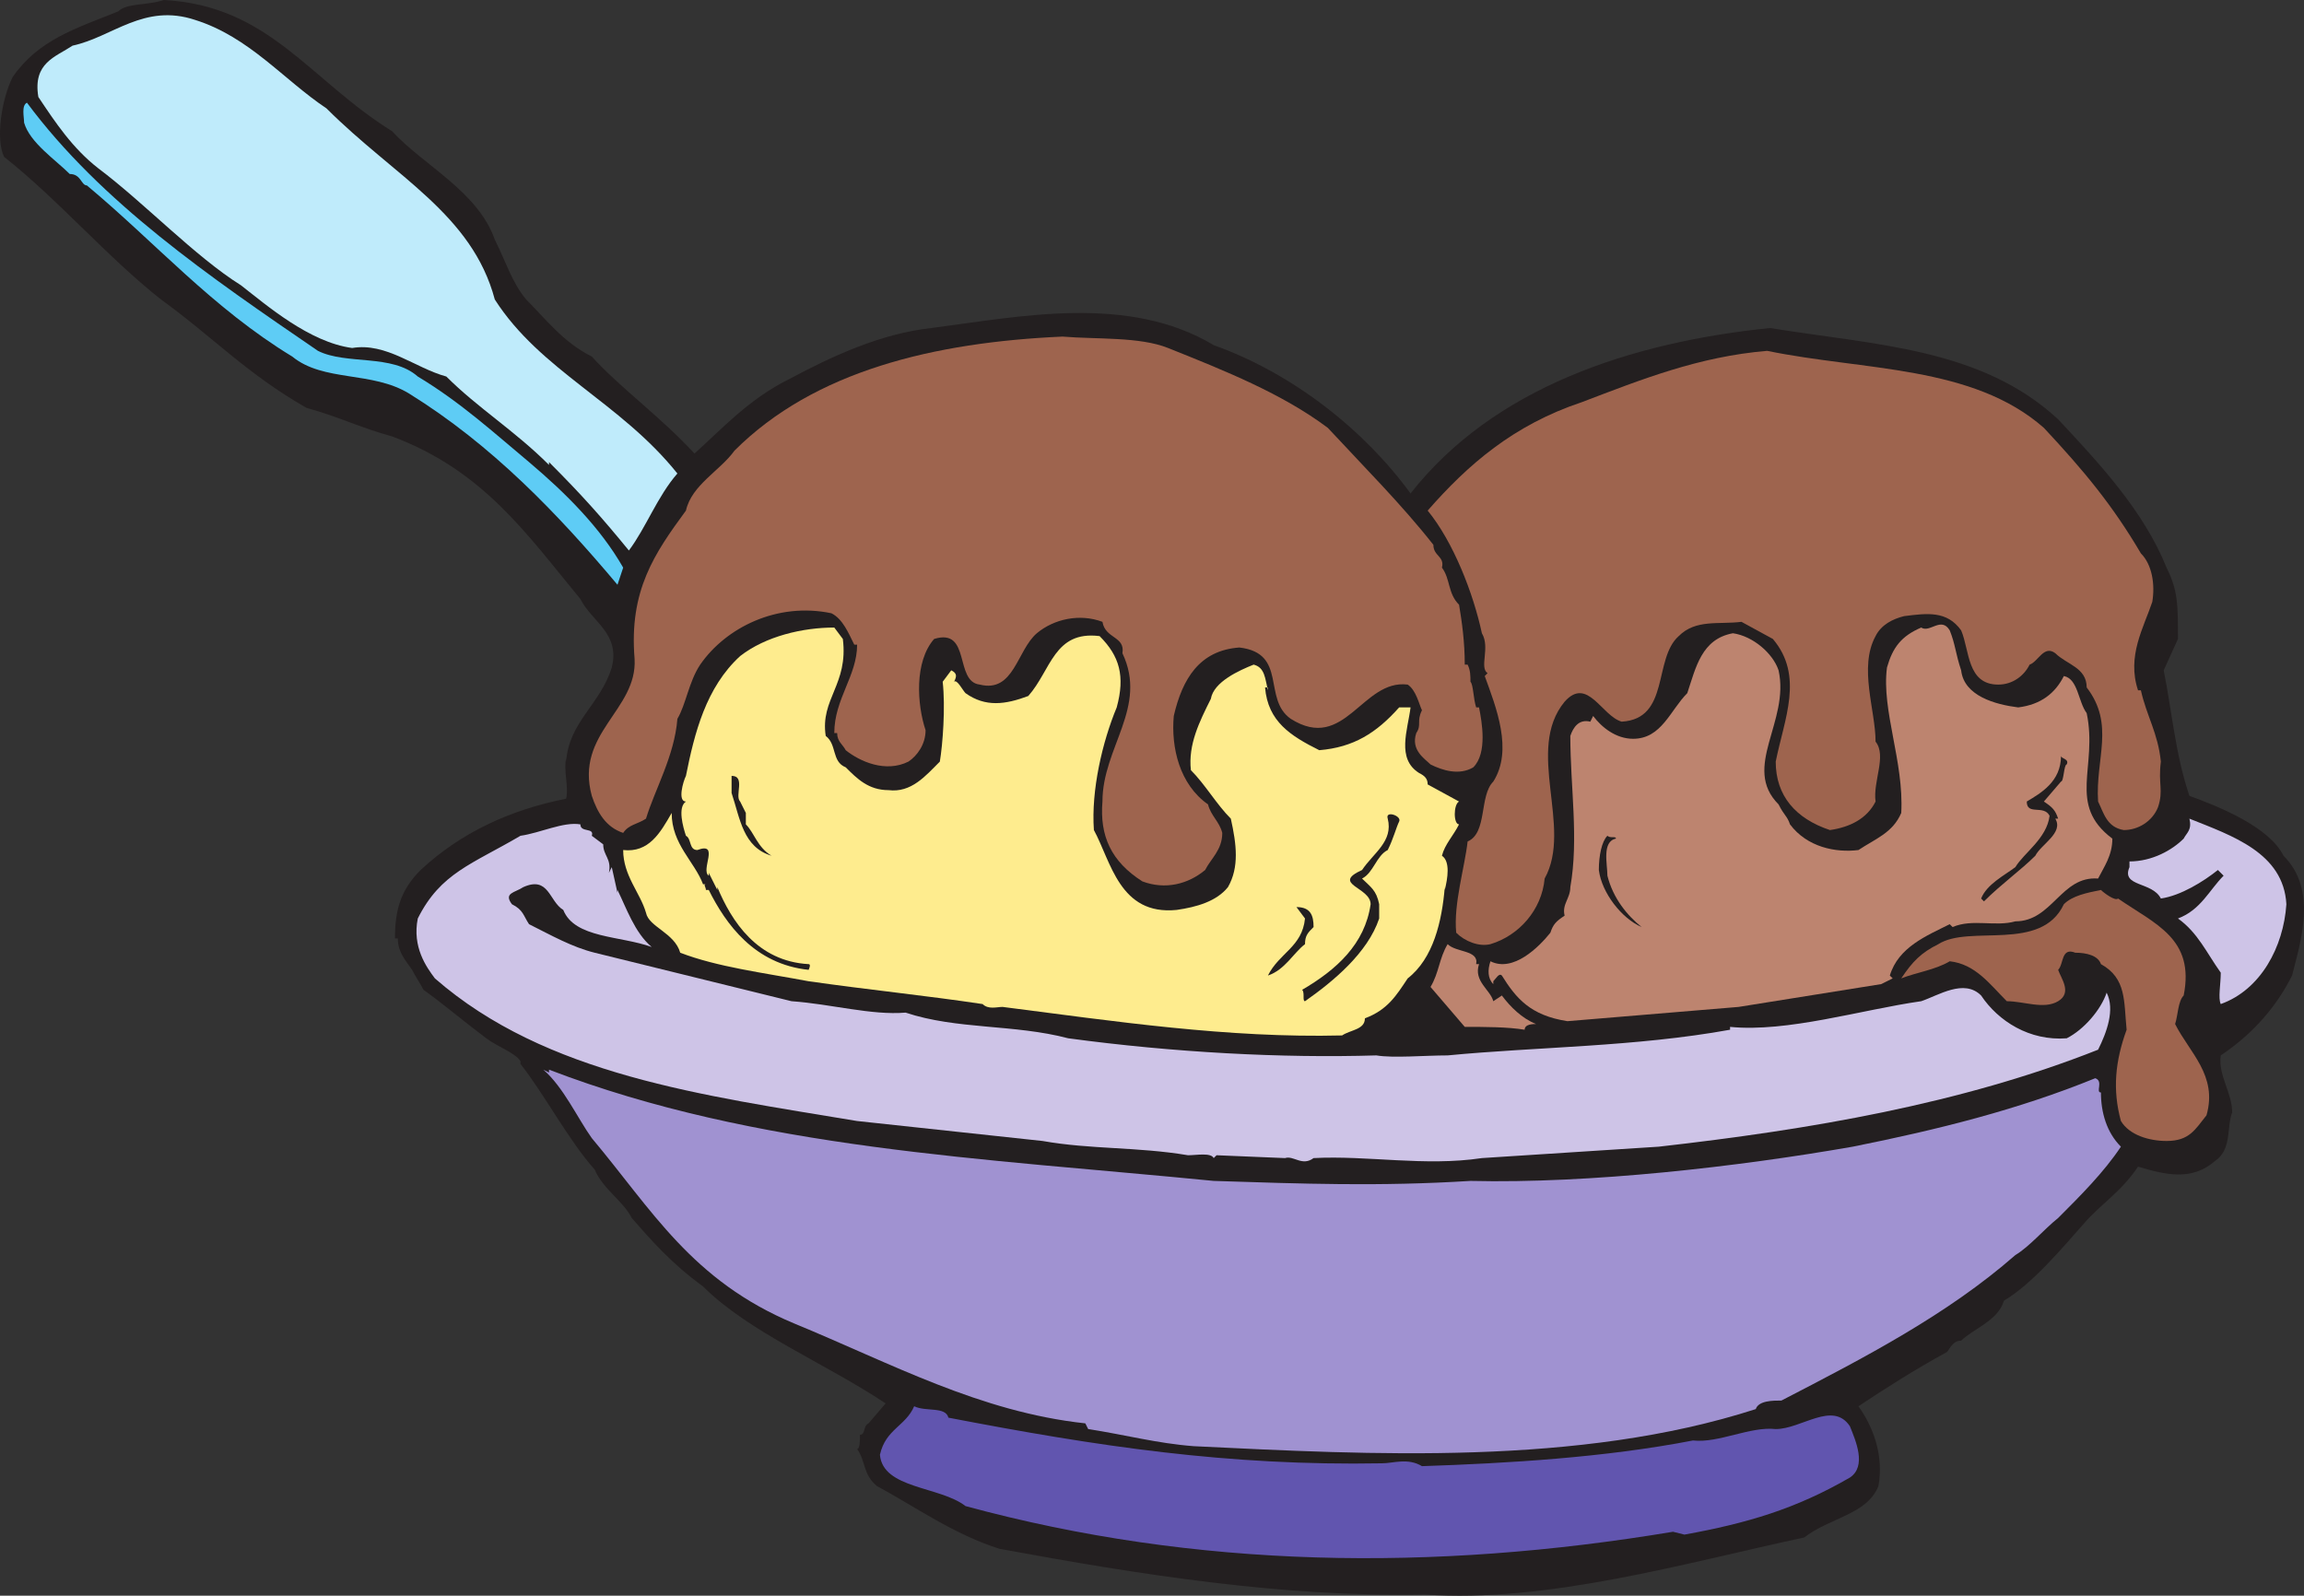 <svg xmlns="http://www.w3.org/2000/svg" width="605.717" height="419.56"><rect width="100%" height="100%" fill="#333333" stroke="none"/><path fill="#231f20" fill-rule="evenodd" d="M103.083 34.5c8.25 9 22.5 15.75 27 28.5 3 6 4.5 11.25 8.25 15.75 5.25 5.25 9.75 11.25 17.25 15 7.5 8.25 18 15.75 27 25.5 7.5-6.75 14.25-14.25 24.75-19.5 11.25-6 24-12 37.5-13.5 23.25-3 51.75-9 74.25 4.5 21 7.5 39.75 22.5 51.75 39 21.75-27.75 57.75-39.75 94.5-43.5 27.75 4.5 55.5 5.25 75.75 24 10.5 11.25 22.5 24 28.5 39 3 6 3 9.75 3 18.75l-3.75 8.25c2.25 11.25 3 21.75 6.75 33 8.25 3 21 8.25 24.75 15.75 9 9 4.5 22.5 2.25 31.5-3.75 7.5-9.75 15-18.75 21-.75 5.25 3 9.75 3 15-1.5 3.75 0 9.75-4.5 12.75-6 5.25-12.75 3.75-20.25 1.5-4.5 6.75-9.75 9.75-14.25 15-6 6.75-13.5 15.75-21 20.25-1.5 5.25-8.25 7.5-11.25 10.5-2.25 0-3 2.25-3.75 3-8.25 4.5-16.5 9.75-23.25 14.25 3.75 5.25 6.75 12.75 5.25 21-3 7.5-12.75 8.25-19.5 13.5-31.5 6.75-67.5 17.25-99.75 15-37.5.75-75-5.25-111.75-12-12-3.75-22.5-11.25-32.25-16.5-3.75-3-3-6.75-5.25-9.75.75 0 .75-2.25.75-3.75 1.5 0 .75-2.25 2.25-3l4.5-5.25c-15.75-10.5-36-18.75-48-30.75-8.25-6-13.5-12-18.75-18-2.25-4.5-7.5-7.5-9.75-12.75-6.75-7.5-13.5-20.25-19.5-27.75V279c-1.5-2.25-6-3.75-9-6-6-4.5-11.25-9-16.5-12.75-.75-1.5-2.25-3.75-3-5.25-1.5-2.25-3.75-4.5-3.75-8.25h-.75c0-7.5 1.5-12.75 6.75-18 10.5-9.75 23.25-15.75 38.25-18.75.75-3-.75-7.5 0-10.5v.75c.75-10.5 9-15 12-24.75 2.25-9-5.25-12-8.25-18-14.25-17.25-25.5-33.75-49.5-42.75-8.25-2.25-14.25-5.25-22.5-7.5-15.75-9-24.75-18.75-38.25-28.5-14.25-11.25-27-26.25-41.25-37.5-2.25-4.5-.75-15 2.25-21C10.083 10.5 19.833 7.5 31.083 3c2.25-2.25 7.5-1.5 12-3 27.75 1.5 38.25 21 60 34.5"/><path fill="#bfebfb" fill-rule="evenodd" d="M85.833 28.5c18 18 38.25 27.75 44.25 50.25 12 18.75 33 27 48 45.75-5.25 6-8.25 14.25-12.75 20.25-6.75-8.25-12-14.25-21-23.25v.75c-9-9-18.75-15-27-23.25-8.25-2.25-15.75-9-24.75-7.5-11.25-1.5-22.5-11.25-29.25-16.5-12-7.5-25.5-21.75-37.5-30.75-6.75-5.25-11.25-12-15.75-18.75-1.5-9 4.5-10.5 9-13.5 10.5-2.25 18.75-11.25 32.25-6.75 14.25 4.5 23.25 15.75 34.5 23.25"/><path fill="#5eccf5" fill-rule="evenodd" d="M83.583 92.25c7.5 3.75 19.5.75 26.25 6.75 11.25 6.75 20.25 15 29.25 22.5 9.75 8.25 18.75 17.25 24.75 27.75l-1.5 4.5c-15.75-18.75-33-36.75-54.75-50.25-9.75-6-22.5-3-30.75-9.75-21-12.75-36-30-54-45-1.5 0-1.5-3-4.5-3-3.75-3.75-10.5-8.25-12-13.5 0-1.5-.75-4.5.75-5.25 19.5 26.25 48 45.75 76.5 65.25"/><path fill="#9e644e" fill-rule="evenodd" d="M307.083 91.5c15 6 30 12 42 21 9.75 10.5 19.5 20.25 27.75 30.75 0 3 3 3 2.25 6 2.25 3 1.5 6.75 4.5 9.75.75 4.5 1.5 9.75 1.5 15.75h.75c.75 1.5.75 3 .75 4.5.75.75.75 4.5 1.5 6.75h.75c.75 3.75 2.25 12-1.5 15.75-3.75 2.25-8.25.75-11.25-.75-1.5-1.5-5.25-3.75-3.75-8.25 1.5-2.25 0-3 1.5-6-.75-1.5-1.5-5.25-3.75-6.75-12-1.5-16.5 18-30.75 9-7.5-5.25-.75-17.25-13.5-18.75-10.5.75-15 8.25-17.25 18-.75 8.25 1.5 18 9 23.25.75 3 3 4.5 3.75 7.5 0 4.5-3 6.75-4.5 9.75-4.5 3.75-10.5 5.25-16.5 3-8.25-5.25-11.25-12-10.5-21 0-14.25 12-24.75 5.25-39 .75-4.5-4.5-3.75-5.25-8.25-6-2.25-12.75-.75-17.25 3-5.25 4.5-6 15.75-15 13.5-6.75-.75-2.25-15-12-12-5.25 6-4.5 17.25-2.25 24 0 3.75-2.25 6.75-4.5 8.25-6 3-12.75 0-16.5-3-.75-1.5-2.25-2.25-2.25-4.5h-.75c0-9 6-15 6-23.25h-.75c-1.5-3-3-6.75-6-8.25-14.25-3-27.75 3.75-34.5 13.5-3 4.5-3.75 10.5-6 14.25-.75 9.75-6 18.75-8.25 26.25-2.25 1.5-4.5 1.5-6 3.75-4.5-1.5-6.75-5.25-8.25-9.75-4.5-16.5 12-22.5 11.25-36-1.5-18 5.25-27.75 13.5-39 1.5-6.75 9-10.5 12.75-15.75 21-21 52.5-28.5 86.25-30 9 .75 20.25 0 27.75 3"/><path fill="#9e644e" fill-rule="evenodd" d="M537.333 112.5c10.5 11.25 18 20.25 25.5 33 3 3 3.75 8.25 3 12.75-2.25 6.75-6.75 14.25-3.75 23.25h.75c1.5 6.75 4.5 11.25 5.25 18.75-.75 6 .75 7.5-.75 12-1.5 3.75-5.25 6-9 6-4.5-.75-5.25-4.5-6.75-7.5-.75-11.25 4.5-20.25-3-30 0-5.25-5.25-6-8.25-9-3-2.25-4.5 2.25-6.75 3-1.5 3-4.5 5.25-8.25 5.25-8.25 0-7.5-9-9.75-14.25-3.75-5.25-9-4.5-15-3.75-3 .75-6 2.25-7.5 5.25-4.5 8.25 0 19.5 0 27.75 3 3.75-.75 10.5 0 15.75-2.25 4.5-6.75 6.75-12 7.5-9-3-14.25-9-14.25-18 2.25-11.25 7.5-22.5-.75-32.25l-8.25-4.5c-6 .75-12-.75-16.5 3.75-6.75 6-2.25 21.75-15 22.5-5.25-1.5-9-12-15-5.25-10.5 12.75 2.25 33-5.25 46.5-.75 8.25-6.75 15-14.25 17.25-3 .75-6.75-.75-9-3-.75-7.5 2.25-17.25 3-24 5.25-2.25 3-12 6.75-15.75 5.25-8.25.75-19.5-2.25-27.75l.75-.75c-2.25-1.5.75-6.75-1.5-10.5-2.25-10.5-7.5-24-14.25-32.25 10.5-12 22.5-22.5 40.5-28.5 15.75-6 30.75-12 48.75-13.5 25.5 5.25 54 3.75 72.75 20.25"/><path fill="#bd846f" fill-rule="evenodd" d="M515.583 176.25c.75 6.75 9 9 15 9.75 6-.75 9.75-3.75 12-8.25 3.75.75 3.75 6.75 6 9.75 3 14.25-5.25 24 6.75 33 0 4.5-2.25 7.5-3.75 10.5-9.75-.75-12 11.25-21.75 11.25-5.25 1.5-11.25-.75-16.5 1.5l-.75-.75c-6 3-13.5 6-15.75 13.5l.75.75-3 1.5-37.5 6-45 3.75c-9.75-1.5-13.5-6-17.25-12-.75-.75-1.5.75-2.25 1.5v.75c-1.5-1.5-1.5-3.75-.75-6 6 3 12.75-3.75 15.75-7.5.75-2.25 1.5-3 3.75-4.5-.75-3 1.5-4.5 1.5-7.5 2.25-12.75 0-26.25 0-39.75.75-2.25 2.25-4.5 5.25-3.75l.75-1.5c2.25 3 6 6 10.5 6 7.5 0 9.75-7.5 14.25-12 2.25-6.75 3.75-14.25 12-15.75 5.25.75 10.5 5.25 12 9.75 3 13.5-9.75 25.5 0 35.25 1.5 3 2.25 3 3 5.25 4.5 6 12 7.5 18 6.75 4.5-3 9-4.5 11.25-9.75.75-13.5-5.25-27-3.75-38.25 1.5-5.25 3.75-8.25 9-10.5 2.25 1.5 5.25-3 7.5.75 1.5 3.75 1.5 6 3 10.5"/><path fill="#feec8e" fill-rule="evenodd" d="M221.583 168c1.5 12-6 15.75-4.5 25.5 3 2.25 1.5 6.75 5.25 8.25 3 3 6 6 11.25 6 6 .75 9.75-3.75 13.5-7.5.75-4.5 1.5-14.25.75-21l2.25-3c1.5.75 1.5 1.5.75 3 .75-.75 2.25 2.25 3 3 5.25 3.75 10.5 3 16.5.75 6-6.75 6.75-17.25 18.75-15.75 5.25 5.25 6.75 10.5 4.5 18.75-3.75 9-6.75 21.75-6 32.25 4.5 8.25 6.75 22.5 21.75 21 5.25-.75 10.5-2.25 13.5-6 3-5.25 2.25-11.25.75-18-3.75-3.75-6.75-9-10.5-12.75-.75-6.75 2.25-12.75 5.25-18.75.75-4.5 7.5-7.5 11.25-9 3 .75 3 3.75 3.75 6.75v-.75h-.75c.75 9 6.75 12.75 14.25 16.5 9-.75 15-4.5 21-11.25h3c-.75 6-3.75 13.5 2.25 17.25 1.5.75 2.25 1.5 2.25 3l8.25 4.5c-1.5.75-1.5 6 0 6-1.5 3-3.75 5.25-4.5 8.25 2.25 1.5 1.5 6 .75 9v-.75c-.75 9-3 18.75-9.75 24-3 4.5-5.25 8.25-11.25 10.5 0 3-3.75 3-6 4.5-30 .75-60-3.75-89.25-7.5-1.5 0-3.75.75-5.25-.75-15-2.25-30-3.75-45.75-6-12-2.25-24-3.75-33.75-7.5-1.5-5.25-8.25-6.75-9-10.5-1.5-5.25-6-9.75-6-16.5 6.75.75 9.75-4.5 12.75-9.75 0 8.25 6 12.75 8.25 18.75h.75c-.75 0 0 .75 0 1.5h.75c4.5 9 12 19.5 26.25 21 0 0 .75-1.5 0-1.5-13.5-.75-20.25-11.25-24-20.25v.75l-2.25-4.5v.75c-2.25-1.5 3-9-3-6.75-2.25 0-1.5-3-3-3.75-.75-2.25-2.25-7.5 0-9-2.25 0-.75-5.25 0-6.75 2.25-11.25 5.25-23.25 14.25-31.5 6.75-5.25 16.5-7.5 24.75-7.5l2.25 3"/><path fill="#231f20" fill-rule="evenodd" d="M543.333 201c-.75 0-.75 4.5-1.5 4.5l-4.5 5.25c2.25 1.5 3 2.25 3.75 4.5h-.75c2.25 3.75-3.75 6.75-5.25 9.75-3.75 3.75-9 7.5-13.5 12l-.75-.75c1.5-3.75 6-6 9-8.25 2.25-3.75 8.25-7.5 9-13.5-1.5-3-6 0-6-3.75 3.75-2.25 9-5.25 9-12 0 .75 2.25.75 1.5 2.25m-348.75 9.75 1.5 3v3c2.25 2.25 3 6 6.75 8.25-7.5-2.25-8.25-9.75-10.5-16.5V204c3.75 0 .75 5.25 2.25 6.75m173.25 5.25c-.75 1.5-1.5 4.5-3 7.5-3 1.5-3.75 6-6.75 7.5 2.25 2.25 3.75 3 4.5 6.75v4.5-.75c-3 9-12 16.5-19.5 21.75-.75 0 0-2.25-.75-3 9-5.25 16.5-12 18-22.5 0-4.5-10.5-5.25-2.25-9 3-4.5 8.25-7.5 6.75-13.5-.75-2.25 3.75-.75 3 .75"/><path fill="#cec4e7" fill-rule="evenodd" d="M601.083 237.75c-.75 11.25-6.75 22.5-17.25 26.25-.75-1.5 0-5.25 0-8.25-3.75-5.25-6-10.5-11.25-14.25 6-2.25 8.25-7.5 12-11.25l-1.5-1.5c-3.75 3-9.75 6.75-15 7.5-2.25-4.5-10.5-3-8.25-8.25v-1.5c6 0 11.25-3 14.25-6 .75-1.5 2.25-2.25 1.5-5.25 11.25 4.5 24.75 9 25.5 22.5M158.583 222c0 3 2.25 3.75 1.5 7.5l.75-1.5 1.5 6.75V234c2.25 4.5 4.5 11.25 9 15-8.25-3-20.25-2.25-23.25-9.75-3.75-2.25-3.75-9-10.5-6-2.25 1.5-5.25 1.5-3 4.5 3 1.5 3 3 4.5 5.25 6 3 11.25 6 17.25 7.5l51.75 12.75c10.5.75 21 3.75 30 3 13.5 4.5 28.5 3 42.75 6.75 27.75 3.75 56.25 5.25 81 4.5 4.5.75 12.75 0 18.75 0 23.25-2.25 49.5-2.25 74.25-6.75V270c15 1.5 34.5-4.5 50.25-6.75 4.5-1.5 11.25-6 15.75-1.5 4.5 6.75 12.75 12 22.5 11.25 4.5-2.25 9-7.5 10.5-12 2.25 4.5 0 10.5-2.25 15-36 14.25-75.75 21-115.5 25.5l-46.5 3c-15 2.25-30-.75-44.25 0-3 2.25-5.25-.75-7.5 0l-18-.75-.75.75c-.75-1.5-4.5-.75-6.75-.75-13.5-2.25-25.5-1.5-38.25-3.75l-48.75-5.25c-40.5-6.75-81.75-12-111-37.5-2.25-3-6-8.25-4.5-15.75 6-12 14.25-14.25 27-21.75 5.25-.75 11.25-3.75 15.75-3 0 2.25 3.75.75 3 3l3 2.25"/><path fill="#231f20" fill-rule="evenodd" d="M424.833 220.5c-3.75.75-2.25 6.75-2.25 9.75 1.5 6 5.25 10.5 9 13.5-5.25-2.25-10.5-9-11.25-15 0-3.75.75-7.5 2.25-9 .75.75 2.25 0 2.25.75"/><path fill="#9e644e" fill-rule="evenodd" d="M556.833 236.25c9.75 6.75 20.25 10.5 17.25 25.5-1.5 1.5-1.5 5.25-2.25 7.5 3.75 7.5 11.25 13.5 8.25 24-3 3.75-4.5 6.75-10.5 6.75-4.5 0-9.75-1.5-12-5.25-2.25-8.25-1.5-15.75 1.5-24-.75-7.5 0-13.5-6.75-17.25-.75-2.25-3.75-3-6.75-3-3.75-1.5-3 3-4.5 4.5.75 2.25 3.75 6 0 8.25s-9 0-13.5 0c-4.5-4.5-8.25-9.75-15-10.5-3.75 2.25-9 3-12.75 4.5 3-4.5 5.25-6.75 9.75-9 8.25-5.25 27 2.25 33-10.5 2.25-2.25 6-3 9.75-3.75.75.75 3.75 3 4.5 2.25"/><path fill="#231f20" fill-rule="evenodd" d="M345.333 243.75c-1.5 1.5-2.25 2.25-2.25 4.5-3 2.25-5.25 6.75-9.75 8.25 3-6 9-7.5 9.75-15l-2.25-3c3.75 0 4.5 2.25 4.5 5.25"/><path fill="#bd846f" fill-rule="evenodd" d="M388.083 253.5h.75c-1.5 4.5 3 6.75 3.75 9.75l2.25-1.5c2.25 3 5.25 6 9 7.5-.75 0-3 0-3 1.5-4.5-.75-10.5-.75-15.75-.75l-9-10.5c2.25-3.75 2.25-7.5 4.5-11.25 2.25 2.25 8.25 1.5 7.5 5.25"/><path fill="#a092d1" fill-rule="evenodd" d="M144.333 281.25c54.75 21 114 23.25 174.75 29.25 23.25.75 43.5 1.5 67.5 0 31.5.75 70.5-3.75 100.5-9 22.5-4.5 43.5-9.75 63.75-18 2.25.75 0 3.75 1.5 3.75 0 5.25 1.5 10.5 5.25 14.25-4.5 6.75-10.5 12.75-16.5 18.75-3.75 3-7.5 7.5-11.25 9.75-18 15.75-39.75 27-61.5 38.25-2.25 0-6 0-6.75 2.25-46.5 15-101.25 12-147.75 9.75-9.75-.75-18-3-27.75-4.5l-.75-1.5c-27.75-3-51-15.75-76.5-26.25-27-11.25-37.5-30-53.25-48.75-3.75-5.25-7.5-13.5-12.75-18l1.5.75v-.75"/><path fill="#6155af" fill-rule="evenodd" d="M249.333 372.75c39 7.5 73.5 12.75 114 12 3 0 6.75-1.5 10.5.75 22.5-.75 48-2.25 71.25-6.75 6.75.75 15-3.75 21.75-3 6.75 0 15-7.5 19.5-.75 1.5 3.75 4.5 10.5 0 13.5-14.25 8.25-27 12-43.5 15l-3-.75c-63 10.5-125.25 9.75-186-6.75-6.75-5.25-21.75-4.5-22.5-13.5 1.5-6.75 6.75-7.5 9-12.75 3 1.5 8.25 0 9 3"/></svg>
